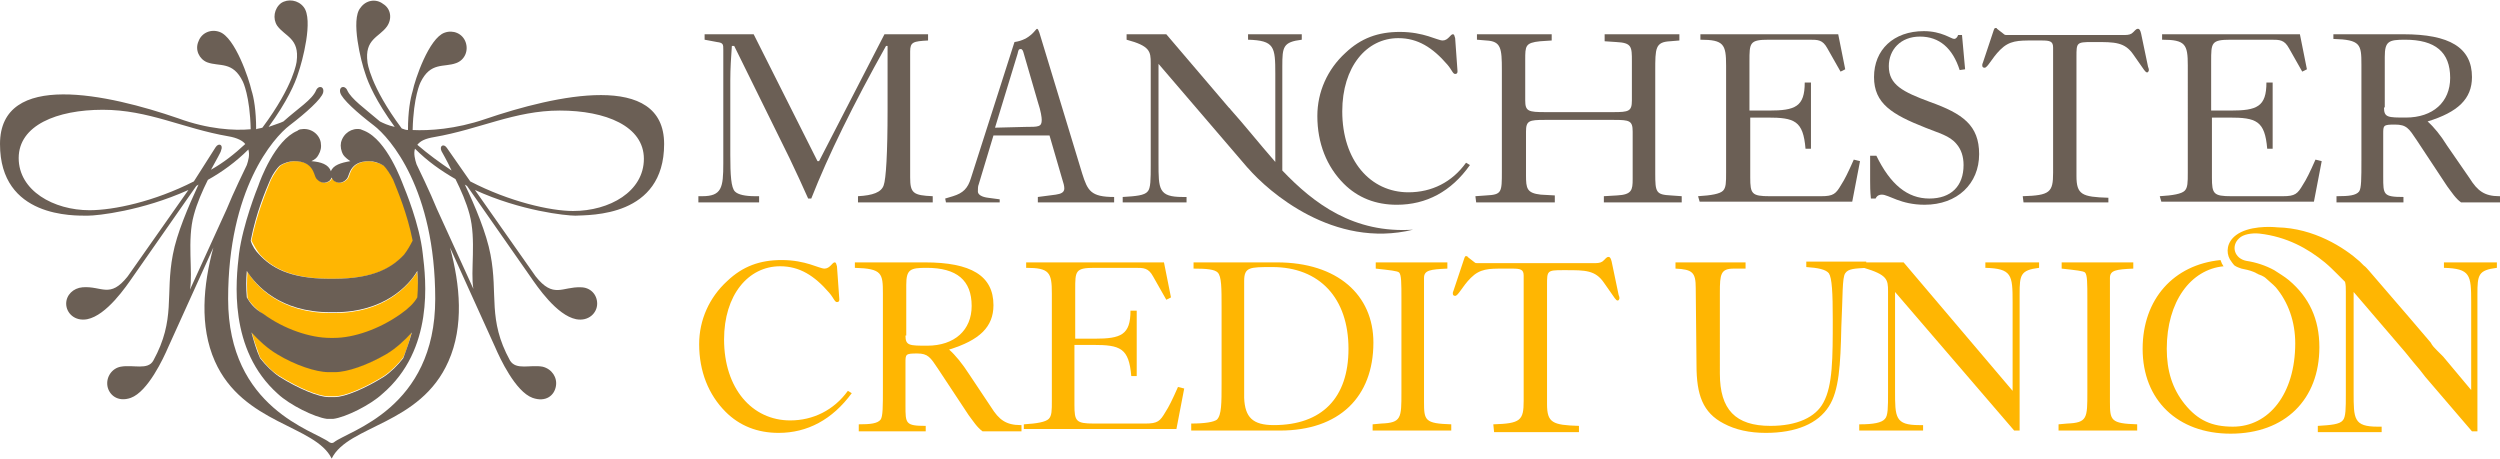<svg xmlns="http://www.w3.org/2000/svg" xmlns:xlink="http://www.w3.org/1999/xlink" id="Layer_1" x="0px" y="0px" width="321.1px" height="58.9px" viewBox="0 0 321.1 58.9" style="enable-background:new 0 0 321.1 58.9;" xml:space="preserve"><style type="text/css">	.st0{clip-path:url(#SVGID_2_);fill:#6B5F55;}	.st1{clip-path:url(#SVGID_4_);fill:#6B5F55;}	.st2{clip-path:url(#SVGID_6_);fill:#6B5F55;}	.st3{clip-path:url(#SVGID_8_);fill:#6B5F55;}	.st4{clip-path:url(#SVGID_10_);fill:#6B5F55;}	.st5{clip-path:url(#SVGID_12_);fill:#6B5F55;}	.st6{clip-path:url(#SVGID_14_);fill:#6B5F55;}	.st7{clip-path:url(#SVGID_16_);fill:#6B5F55;}	.st8{clip-path:url(#SVGID_18_);fill:#6B5F55;}	.st9{clip-path:url(#SVGID_20_);fill:#FFB602;}	.st10{clip-path:url(#SVGID_22_);fill:#FFB602;}	.st11{clip-path:url(#SVGID_24_);fill:#FFB602;}	.st12{clip-path:url(#SVGID_26_);fill:#FFB602;}	.st13{clip-path:url(#SVGID_28_);fill:#FFB602;}	.st14{clip-path:url(#SVGID_30_);fill:#FFB602;}	.st15{clip-path:url(#SVGID_32_);fill:#FFB602;}	.st16{clip-path:url(#SVGID_34_);fill:#FFB602;}	.st17{clip-path:url(#SVGID_36_);fill:#FFB602;}	.st18{clip-path:url(#SVGID_38_);fill:#6B5F55;}	.st19{clip-path:url(#SVGID_40_);fill:#FFB602;}	.st20{clip-path:url(#SVGID_42_);fill:#6B5F55;}	.st21{clip-path:url(#SVGID_44_);fill:#FFB602;}	.st22{clip-path:url(#SVGID_46_);fill:#FFB602;}	.st23{clip-path:url(#SVGID_48_);fill:#FFB602;}	.st24{clip-path:url(#SVGID_50_);fill:#6B5F55;}</style><g>	<g>		<defs>			<rect id="SVGID_1_" width="321.1" height="58.9"></rect>		</defs>		<clipPath id="SVGID_2_">			<use xlink:href="#SVGID_1_" style="overflow:visible;"></use>		</clipPath>		<path class="st0" d="M89.7,25.2h0.5c2.5,0,2.7-1.1,2.7-4.2V6.4c0-0.7,0-0.9-0.8-1l-1.6-0.3V4.4h6.3l8.2,16.3h0.2l8.4-16.3h5.6v0.8   c-1.9,0.1-2.3,0.2-2.3,1.4v16.2c0,2,0.4,2.3,2.9,2.4V26h-9.6v-0.8c1.9-0.1,3-0.5,3.3-1.4c0.3-0.8,0.5-4.1,0.5-9.7V5.9h-0.2   c-4.2,7.5-7.4,14-9.6,19.6h-0.4c-0.7-1.6-1.5-3.3-2.4-5.2L94.3,5.9H94c-0.1,1.4-0.2,2.9-0.2,4.4v9.6c0,2.6,0.1,4.2,0.6,4.7   c0.4,0.4,1.3,0.6,2.6,0.6h0.5V26h-7.8L89.7,25.2L89.7,25.2z"></path>	</g>	<g>		<defs>			<rect id="SVGID_3_" width="321.1" height="58.9"></rect>		</defs>		<clipPath id="SVGID_4_">			<use xlink:href="#SVGID_3_" style="overflow:visible;"></use>		</clipPath>		<path class="st1" d="M121.4,25.5l1-0.3c1.3-0.4,1.9-1,2.3-2.3l5.6-17.5c2.1-0.3,2.7-1.7,2.9-1.7c0.1,0,0.2,0.2,0.3,0.5l5.5,18.1   c0.7,2.2,1.1,3,4.1,3V26h-9.8v-0.7l2.3-0.3c0.7-0.1,1.1-0.3,1.1-0.8c0-0.3-0.1-0.7-0.3-1.3l-1.6-5.5h-7.2l-1.9,6.3   c-0.1,0.2-0.1,0.6-0.1,0.9c0,0.4,0.5,0.7,1.3,0.8l1.5,0.2V26h-6.9L121.4,25.5L121.4,25.5z M131.7,16.3c1.7,0,2.1,0,2.1-0.9   c0-0.3-0.1-1.1-0.5-2.3l-1.8-6.2c-0.1-0.4-0.2-0.6-0.4-0.6c-0.3,0-0.3,0.2-0.4,0.6l-2.9,9.5L131.7,16.3L131.7,16.3z"></path>	</g>	<g>		<defs>			<rect id="SVGID_5_" width="321.1" height="58.9"></rect>		</defs>		<clipPath id="SVGID_6_">			<use xlink:href="#SVGID_5_" style="overflow:visible;"></use>		</clipPath>		<path class="st2" d="M179.4,26.3c-2.7,0-5-0.9-6.8-2.7c-2.2-2.2-3.4-5.2-3.4-8.7c0-3.1,1.3-6,3.6-8.1c2-1.9,4.2-2.7,7-2.7   c3.1,0,4.8,1.1,5.5,1.1c0.7,0,1-0.8,1.3-0.8c0.2,0,0.2,0.2,0.3,0.5l0.3,4.2v0.1c0,0.2-0.1,0.3-0.3,0.3c-0.3,0-0.4-0.5-1-1.2   c-1.9-2.2-3.8-3.4-6.3-3.4c-4.1,0-7.2,3.7-7.2,9.4c0,6.3,3.6,10.4,8.5,10.4c3,0,5.6-1.3,7.4-3.8l0.5,0.3   C186.4,24.6,183.2,26.3,179.4,26.3"></path>	</g>	<g>		<defs>			<rect id="SVGID_7_" width="321.1" height="58.9"></rect>		</defs>		<clipPath id="SVGID_8_">			<use xlink:href="#SVGID_7_" style="overflow:visible;"></use>		</clipPath>		<path class="st3" d="M189.5,25.2l1.4-0.1c2-0.1,2-0.4,2-3.1v-0.3V9c0-2.8-0.1-3.7-2-3.8l-1.2-0.1V4.4h9.6v0.8l-1.5,0.1   c-1.9,0.2-1.9,0.6-1.9,2.4v0.4v4.8c0,1.4,0.4,1.5,2.6,1.5h0.9h6.4h1.4c2,0,2.4-0.1,2.4-1.5V8.1V7.9c0-1.9,0-2.4-2-2.5l-1.5-0.1   V4.4h9.6v0.8l-1.2,0.1c-1.9,0.1-1.9,0.9-1.9,3.8v12.7v0.5c0,2.4,0.1,2.7,2,2.8l1.4,0.1V26H206v-0.8l1.7-0.1c1.9-0.1,2-0.7,2-2.1   v-0.6v-5.5c0-1.4-0.4-1.5-2.4-1.5h-1.4h-6.1h-1.4c-2,0-2.4,0.1-2.4,1.5V22v0.5c0,1.7,0.1,2.3,1.9,2.5l1.8,0.1V26h-10.1L189.5,25.2   L189.5,25.2z"></path>	</g>	<g>		<defs>			<rect id="SVGID_9_" width="321.1" height="58.9"></rect>		</defs>		<clipPath id="SVGID_10_">			<use xlink:href="#SVGID_9_" style="overflow:visible;"></use>		</clipPath>		<path class="st4" d="M218.1,25.2c1.7-0.1,2.8-0.3,3.2-0.7c0.4-0.4,0.4-1.1,0.4-2.3V8.4c0-2.7-0.3-3.3-3.3-3.3V4.4h17.7l0.9,4.5   l-0.6,0.3l-1.7-3c-0.6-1.1-1.2-1.1-2.3-1.1h-0.2h-5c-2.5,0-2.5,0.4-2.5,2.8v6.3h2.5c3.4,0,4.6-0.5,4.6-3.6h0.8v8.5h-0.7   c-0.3-3.6-1.4-4-4.9-4h-2.2v7.7c0,2.1,0.2,2.4,2.5,2.4h6.6c1.6,0,1.9-0.3,2.6-1.5c0.4-0.6,0.9-1.6,1.6-3.2l0.8,0.2l-1,5.2h-19.6   L218.1,25.2L218.1,25.2z"></path>	</g>	<g>		<defs>			<rect id="SVGID_11_" width="321.1" height="58.9"></rect>		</defs>		<clipPath id="SVGID_12_">			<use xlink:href="#SVGID_11_" style="overflow:visible;"></use>		</clipPath>		<path class="st5" d="M241,20c1.8,3.7,4,5.5,6.8,5.5c2.8,0,4.4-1.6,4.4-4.3c0-1.1-0.3-2-0.9-2.7c-0.9-1.1-2.3-1.4-4-2.1   c-4.3-1.7-6.6-3.1-6.6-6.5c0-3.5,2.5-5.9,6.4-5.9c2.3,0,3.5,1,3.9,1c0.2,0,0.4-0.2,0.5-0.5h0.5l0.4,4.4l-0.7,0.1   c-0.9-2.8-2.6-4.3-5.1-4.3c-2.5,0-4,1.7-4,3.8c0,2.4,1.8,3.3,5.3,4.6c4.2,1.5,6.3,3,6.3,6.7c0,3.8-2.8,6.5-7,6.5   c-3.1,0-4.6-1.3-5.5-1.3c-0.3,0-0.6,0.1-0.8,0.5h-0.6c-0.1-0.9-0.1-1.7-0.1-2.3V20C240.3,20,241,20,241,20z"></path>	</g>	<g>		<defs>			<rect id="SVGID_13_" width="321.1" height="58.9"></rect>		</defs>		<clipPath id="SVGID_14_">			<use xlink:href="#SVGID_13_" style="overflow:visible;"></use>		</clipPath>		<path class="st6" d="M259.8,25.2c3.5-0.1,3.9-0.5,3.9-3V6.1c0-0.8-0.4-0.9-1.5-0.9h-1.1c-1.9,0-3,0-4.2,1.2   c-1.1,1.1-1.6,2.3-2,2.3c-0.2,0-0.3-0.1-0.3-0.3c0-0.1,0-0.2,0.1-0.4l1.4-4.2c0.1-0.2,0.1-0.2,0.2-0.2c0.1,0,0.2,0,0.2,0.1   l0.9,0.7c0.1,0.1,0.2,0.1,0.4,0.1c0.2,0,0.4,0,0.7,0h0.5h12.7h0.9c0.5,0,0.9,0,1.2-0.2c0.4-0.3,0.5-0.6,0.8-0.6   c0.2,0,0.3,0.2,0.4,0.6l0.9,4.3c0.1,0.2,0.1,0.4,0.1,0.4c0,0.1-0.1,0.3-0.2,0.3c-0.2,0-0.2-0.1-0.4-0.3l-1.4-2   c-1.1-1.6-2.4-1.6-4.9-1.6h-0.4c-2,0-2,0.1-2,1.9v15.3c0,2.4,0.7,2.7,4.1,2.8V26h-10.9L259.8,25.2L259.8,25.2z"></path>	</g>	<g>		<defs>			<rect id="SVGID_15_" width="321.1" height="58.9"></rect>		</defs>		<clipPath id="SVGID_16_">			<use xlink:href="#SVGID_15_" style="overflow:visible;"></use>		</clipPath>		<path class="st7" d="M277.4,25.2c1.7-0.1,2.8-0.3,3.2-0.7c0.4-0.4,0.4-1.1,0.4-2.3V8.4c0-2.7-0.3-3.3-3.3-3.3V4.4h17.7l0.9,4.5   l-0.6,0.3l-1.7-3c-0.6-1.1-1.2-1.1-2.3-1.1h-0.2h-5c-2.5,0-2.5,0.4-2.5,2.8v6.3h2.5c3.4,0,4.6-0.5,4.6-3.6h0.8v8.5h-0.7   c-0.3-3.6-1.4-4-4.9-4h-2.2v7.7c0,2.1,0.2,2.4,2.5,2.4h6.6c1.6,0,1.9-0.3,2.6-1.5c0.4-0.6,0.9-1.6,1.6-3.2l0.8,0.2l-1,5.2h-19.6   L277.4,25.2L277.4,25.2z"></path>	</g>	<g>		<defs>			<rect id="SVGID_17_" width="321.1" height="58.9"></rect>		</defs>		<clipPath id="SVGID_18_">			<use xlink:href="#SVGID_17_" style="overflow:visible;"></use>		</clipPath>		<path class="st8" d="M300.2,25.2c1.5,0,2.4-0.1,2.8-0.6c0.3-0.4,0.3-1.7,0.3-4V8.8V8.3c0-2.6-0.1-3.2-3.6-3.3V4.4h9   c5.9,0,8.8,1.7,8.8,5.5c0,2.8-1.8,4.5-5.7,5.7c0.8,0.7,1.7,1.8,2.5,3.1l2.9,4.2c1,1.6,1.9,2.3,3.8,2.3h0.1V26h-5   c-0.7-0.5-1.2-1.3-1.8-2.1l-3.9-5.9c-1-1.5-1.3-2-2.8-2c-1.5,0-1.5,0.1-1.5,1.2v5.5c0,2.3,0,2.6,2.6,2.6V26h-8.6V25.2z    M306.2,13.8c0,1.3,0.5,1.3,2.8,1.3c3.5,0,5.7-2,5.7-5.1c0-3.3-1.9-4.9-5.8-4.9c-2.1,0-2.6,0.2-2.6,2.2V13.8z"></path>	</g>	<g>		<defs>			<rect id="SVGID_19_" width="321.1" height="58.9"></rect>		</defs>		<clipPath id="SVGID_20_">			<use xlink:href="#SVGID_19_" style="overflow:visible;"></use>		</clipPath>		<path class="st9" d="M100,55.6c-2.7,0-5-0.9-6.8-2.7c-2.2-2.2-3.4-5.2-3.4-8.7c0-3.1,1.3-6,3.6-8.1c2-1.9,4.2-2.7,7-2.7   c3.1,0,4.8,1.1,5.5,1.1c0.7,0,1-0.8,1.3-0.8c0.2,0,0.2,0.2,0.3,0.5l0.3,4.2v0.1c0,0.2-0.1,0.3-0.3,0.3c-0.3,0-0.4-0.5-1-1.2   c-1.9-2.2-3.8-3.4-6.3-3.4c-4.1,0-7.2,3.7-7.2,9.4c0,6.3,3.6,10.4,8.5,10.4c2.9,0,5.6-1.3,7.4-3.8l0.5,0.3   C106.9,53.9,103.7,55.6,100,55.6"></path>	</g>	<g>		<defs>			<rect id="SVGID_21_" width="321.1" height="58.9"></rect>		</defs>		<clipPath id="SVGID_22_">			<use xlink:href="#SVGID_21_" style="overflow:visible;"></use>		</clipPath>		<path class="st10" d="M110.3,54.5c1.5,0,2.4-0.1,2.8-0.6c0.3-0.4,0.3-1.7,0.3-4V38.1v-0.4c0-2.6-0.1-3.2-3.6-3.3v-0.7h9   c5.9,0,8.8,1.7,8.8,5.5c0,2.8-1.8,4.5-5.7,5.7c0.8,0.7,1.7,1.8,2.6,3.2l2.8,4.2c1,1.6,1.9,2.3,3.8,2.3h0.1v0.8h-5   c-0.7-0.5-1.2-1.3-1.8-2.1l-3.9-5.9c-1-1.5-1.3-2-2.7-2c-1.5,0-1.5,0.1-1.5,1.2v5.5c0,2.3,0,2.6,2.6,2.6v0.7h-8.6L110.3,54.5   L110.3,54.5z M116.3,43.1c0,1.3,0.5,1.3,2.8,1.3c3.5,0,5.7-2,5.7-5.1c0-3.3-1.9-4.9-5.8-4.9c-2.1,0-2.6,0.2-2.6,2.2V43.1z"></path>	</g>	<g>		<defs>			<rect id="SVGID_23_" width="321.1" height="58.9"></rect>		</defs>		<clipPath id="SVGID_24_">			<use xlink:href="#SVGID_23_" style="overflow:visible;"></use>		</clipPath>		<path class="st11" d="M131.5,54.5c1.7-0.1,2.8-0.3,3.2-0.7c0.4-0.4,0.4-1.1,0.4-2.3V37.7c0-2.7-0.3-3.3-3.3-3.3v-0.7h17.7l0.9,4.5   l-0.6,0.3l-1.7-3c-0.6-1.1-1.2-1.1-2.3-1.1h-0.2h-5c-2.5,0-2.5,0.4-2.5,2.8v6.3h2.5c3.4,0,4.6-0.5,4.6-3.6h0.8v8.4h-0.7   c-0.3-3.6-1.4-4-4.9-4H138V52c0,2.1,0.2,2.4,2.5,2.4h6.6c1.6,0,1.9-0.3,2.6-1.5c0.4-0.6,0.9-1.6,1.6-3.2l0.8,0.2l-1,5.2h-19.6   L131.5,54.5L131.5,54.5z"></path>	</g>	<g>		<defs>			<rect id="SVGID_25_" width="321.1" height="58.9"></rect>		</defs>		<clipPath id="SVGID_26_">			<use xlink:href="#SVGID_25_" style="overflow:visible;"></use>		</clipPath>		<path class="st12" d="M153,54.4c1.8,0,2.9-0.2,3.3-0.5c0.6-0.6,0.6-2.1,0.6-4.7v-8.8v-0.9c0-2.5,0-4-0.5-4.5   c-0.4-0.4-1.4-0.5-3.1-0.5v-0.8H164c7.8,0,12.4,4.2,12.4,10.3c0,7-4.4,11.3-12,11.3H153V54.4z M163.6,54.6c6.2,0,9.6-3.5,9.6-9.8   c0-6.5-3.7-10.5-9.8-10.5c-2.9,0-3.6,0-3.6,1.8v15C159.9,53.6,160.9,54.6,163.6,54.6"></path>	</g>	<g>		<defs>			<rect id="SVGID_27_" width="321.1" height="58.9"></rect>		</defs>		<clipPath id="SVGID_28_">			<use xlink:href="#SVGID_27_" style="overflow:visible;"></use>		</clipPath>		<path class="st13" d="M176.3,54.5l1.1-0.1c2.6-0.1,2.6-0.7,2.6-4v-12c0-2,0-3.1-0.3-3.4c-0.2-0.2-1.2-0.3-3-0.5v-0.8h9.2v0.8   c-2.2,0.1-3,0.2-3,1.2v15.9c0,2.4,0.1,2.8,3.5,2.9v0.8h-10.1L176.3,54.5L176.3,54.5z"></path>	</g>	<g>		<defs>			<rect id="SVGID_29_" width="321.1" height="58.9"></rect>		</defs>		<clipPath id="SVGID_30_">			<use xlink:href="#SVGID_29_" style="overflow:visible;"></use>		</clipPath>		<path class="st14" d="M191.8,54.5c3.5-0.1,3.9-0.5,3.9-3V35.4c0-0.8-0.4-0.9-1.5-0.9h-1.1c-1.9,0-3,0-4.2,1.2   c-1.1,1.1-1.6,2.3-2,2.3c-0.2,0-0.3-0.1-0.3-0.3c0-0.1,0-0.2,0.1-0.4l1.4-4.2c0.1-0.2,0.1-0.2,0.2-0.2c0.1,0,0.2,0,0.2,0.1   l0.9,0.7c0.1,0.1,0.2,0.1,0.4,0.1c0.2,0,0.4,0,0.7,0h0.5h12.7h0.9c0.5,0,0.9,0,1.2-0.2c0.4-0.3,0.5-0.6,0.8-0.6   c0.2,0,0.3,0.2,0.4,0.6l0.9,4.3c0.1,0.2,0.1,0.4,0.1,0.4c0,0.1-0.1,0.3-0.2,0.3c-0.2,0-0.2-0.1-0.4-0.3l-1.4-2   c-1.1-1.6-2.4-1.6-4.9-1.6h-0.4c-2,0-2,0.1-2,1.9v15.3c0,2.4,0.7,2.7,4.1,2.8v0.8h-10.9L191.8,54.5L191.8,54.5z"></path>	</g>	<g>		<defs>			<rect id="SVGID_31_" width="321.1" height="58.9"></rect>		</defs>		<clipPath id="SVGID_32_">			<use xlink:href="#SVGID_31_" style="overflow:visible;"></use>		</clipPath>		<path class="st15" d="M217.8,37c0-2-0.4-2.4-2.6-2.5v-0.8h9v0.8h-1.5c-1.7,0-1.8,0.7-1.8,3.1V48c0,4.6,2,6.7,6.5,6.7   c3.4,0,5.8-1.1,6.8-3c1.2-2.2,1.2-5.7,1.2-10.7c0-3.4-0.1-5.3-0.5-5.9c-0.4-0.5-1.4-0.7-2.9-0.8v-0.7h7.7v0.8   c-1.5,0.1-2.3,0.1-2.7,0.7c-0.4,0.6-0.3,2.8-0.5,6.9c-0.1,4.9-0.3,8.2-1.6,10.2c-1.4,2.2-4.2,3.4-8.1,3.4c-2.1,0-3.9-0.4-5.4-1.2   c-2.7-1.4-3.5-3.7-3.5-7.5L217.8,37L217.8,37z"></path>	</g>	<g>		<defs>			<rect id="SVGID_33_" width="321.1" height="58.9"></rect>		</defs>		<clipPath id="SVGID_34_">			<use xlink:href="#SVGID_33_" style="overflow:visible;"></use>		</clipPath>		<path class="st16" d="M238.9,54.5c1.7,0,2.8-0.2,3.2-0.7c0.4-0.4,0.4-1.5,0.4-3.4V37.4c0-1.5-0.1-2.1-3.1-3v-0.7h5.1l14,16.5V39.2   v-0.4c0-3.5-0.1-4.3-3.5-4.4v-0.7h6.9v0.7c-2.4,0.3-2.5,0.9-2.5,3.4v17.5h-0.7l-15.3-17.8v12.5v0.2c0,3.4,0,4.4,3.1,4.4h0.5v0.7   h-8.2V54.5z"></path>	</g>	<g>		<defs>			<rect id="SVGID_35_" width="321.1" height="58.9"></rect>		</defs>		<clipPath id="SVGID_36_">			<use xlink:href="#SVGID_35_" style="overflow:visible;"></use>		</clipPath>		<path class="st17" d="M264.4,54.5l1.1-0.1c2.6-0.1,2.6-0.7,2.6-4v-12c0-2,0-3.1-0.3-3.4c-0.2-0.2-1.2-0.3-3-0.5v-0.8h9.2v0.8   c-2.2,0.1-3,0.2-3,1.2v15.9c0,2.4,0.1,2.8,3.5,2.9v0.8h-10.1V54.5z"></path>	</g>	<g>		<defs>			<rect id="SVGID_37_" width="321.1" height="58.9"></rect>		</defs>		<clipPath id="SVGID_38_">			<use xlink:href="#SVGID_37_" style="overflow:visible;"></use>		</clipPath>		<path class="st18" d="M164.7,21.9V8.5c0-2.5,0.1-3.1,2.5-3.4V4.4h-6.9v0.7c3.4,0.1,3.5,0.9,3.5,4.4v11.3c-2.1-2.4-4-4.8-5.8-6.8   c0-0.1-0.1-0.1-0.1-0.1l-8.1-9.5h-5.1v0.7c3,0.8,3.1,1.5,3.1,3v13.1c0,1.8,0,3-0.4,3.4c-0.4,0.5-1.5,0.6-3.2,0.7V26h8.2v-0.7h-0.5   c-3.1,0-3.1-1-3.1-4.4V8.2l11.4,13.3l0.1,0.1c2.6,3,11,10.4,21.2,7.9C173.9,30,168.8,26.2,164.7,21.9"></path>	</g>	<g>		<defs>			<rect id="SVGID_39_" width="321.1" height="58.9"></rect>		</defs>		<clipPath id="SVGID_40_">			<use xlink:href="#SVGID_39_" style="overflow:visible;"></use>		</clipPath>		<path class="st19" d="M313.9,33.7v0.7c3.4,0.1,3.5,0.9,3.5,4.4v11.3l-3.6-4.3L313,45l0,0c-0.3-0.3-0.6-0.6-0.8-1   c-3.9-4.6-7.5-8.7-7.9-9.2c-0.2-0.2-0.4-0.5-0.7-0.7c-0.1-0.1-0.3-0.3-0.5-0.5c-2-1.8-5.9-4.3-10.6-4.4c-0.9-0.1-3.7-0.2-5.3,1   c-1.2,0.9-1.3,2.2-0.8,3.1c0,0,0,0,0,0c0.2,0.3,0.4,0.6,0.6,0.8c0.3,0.2,0.6,0.3,0.9,0.4c0.5,0.1,1,0.2,1.5,0.4   c0.2,0.1,0.3,0.1,0.4,0.2c0.1,0,0.2,0.1,0.2,0.1c0.2,0.1,0.3,0.1,0.5,0.2c0.2,0.1,0.4,0.2,0.6,0.4c0.3,0.3,0.6,0.5,0.9,0.8   c0,0,0.1,0.1,0.1,0.1c0.1,0.1,0.1,0.1,0.2,0.2c1.6,1.9,2.5,4.4,2.5,7.2c0,6.5-3.4,10.7-8,10.7c-2.7,0-4.5-0.8-6.2-2.9   c-1.6-2-2.3-4.3-2.3-7.1c0-6.1,3.1-10.2,7.3-10.6c-0.1-0.1-0.1-0.2-0.2-0.3c-0.1-0.2-0.1-0.3-0.2-0.5c-6,0.6-10,5-10,11.4   c0,6.6,4.5,10.9,11.3,10.9c7,0,11.4-4.4,11.4-11.1c0-3.6-1.3-6.4-3.9-8.6c-0.6-0.5-1.3-0.9-1.9-1.3c-1.1-0.6-2.3-1-3.6-1.2   c-1.5-0.3-2-1.9-0.9-2.9c0.5-0.5,1.6-0.7,2.6-0.6c3.5,0.4,6.2,1.9,8.4,3.7c0.6,0.5,1.1,1,1.6,1.5c0.3,0.3,0.7,0.7,1,1   c0.1,0.4,0.1,0.8,0.1,1.3v13.1c0,1.8,0,3-0.4,3.4c-0.4,0.5-1.5,0.6-3.2,0.7v0.8h8.2v-0.7h-0.5c-3.1,0-3.1-1-3.1-4.4V37.5l6.6,7.7   c0.7,0.9,1.4,1.7,1.9,2.3l0,0l0.7,0.9l6,7h0.7V37.8c0-2.5,0.1-3.1,2.5-3.4v-0.7L313.9,33.7L313.9,33.7z"></path>	</g>	<g>		<defs>			<rect id="SVGID_41_" width="321.1" height="58.9"></rect>		</defs>		<clipPath id="SVGID_42_">			<use xlink:href="#SVGID_41_" style="overflow:visible;"></use>		</clipPath>		<path class="st20" d="M85.3,18.5c0-9.4-13.9-6.3-23-3.2c-3.8,1.3-7.2,1.5-9.3,1.4c0.1-4.3,1-6.1,1-6.1c1.3-2.7,3-1.9,4.6-2.5   c1.1-0.4,1.6-1.6,1.2-2.7c-0.4-1.1-1.6-1.6-2.7-1.2c-2,0.7-3.8,6-4.1,7.5c-0.3,1-0.6,2.6-0.6,5c-0.3,0-0.5-0.1-0.8-0.2   C47.5,11,47.2,8,47.2,8c-0.4-3,1.5-3.2,2.5-4.6c0.7-1,0.5-2.3-0.5-2.9c-0.9-0.7-2.2-0.5-2.9,0.5C45,2.5,46.4,8,46.9,9.4   c0.4,1.3,1.4,3.6,3.8,6.9c-0.9-0.2-1.5-0.5-1.9-0.7c-2-1.7-3.7-2.9-4.2-4c-0.3-0.7-1.1-0.5-0.9,0.3c0.2,0.8,2.2,2.6,4.3,4.2   s7.9,8.2,7.9,22.3c0,14.1-11.1,16.9-13,18.4c0,0-0.1,0.1-0.3,0.1c-0.1,0-0.3-0.1-0.3-0.1c-1.9-1.5-13-4.3-13-18.4   c0-14.1,5.8-20.7,7.9-22.3c2.1-1.6,4.1-3.4,4.3-4.2c0.2-0.8-0.6-1-0.9-0.3c-0.5,1.2-2.3,2.3-4.2,4c-0.4,0.2-1.1,0.4-1.9,0.7   c2.4-3.3,3.4-5.6,3.8-6.9C38.8,8,40.3,2.5,39,0.9c-0.7-0.9-2-1.1-2.9-0.5c-0.9,0.7-1.1,2-0.5,2.9c1,1.4,2.9,1.6,2.5,4.6   c0,0-0.3,3-4.4,8.5c-0.3,0.1-0.6,0.1-0.8,0.2c0-2.4-0.3-4.1-0.6-5c-0.3-1.4-2.1-6.8-4.1-7.5c-1.1-0.4-2.3,0.1-2.7,1.2   C25,6.4,25.6,7.6,26.6,8c1.6,0.6,3.3-0.2,4.6,2.5c0,0,0.9,1.8,1,6.1c-2.1,0.2-5.5,0-9.3-1.4C13.9,12.1,0,9,0,18.5   s9.5,9.2,11.3,9.2c1.2,0,6.9-0.6,12.9-3.3l-7.8,11.1c-2.3,2.9-3.3,1.2-5.8,1.4c-1.2,0.1-2.1,1-2.1,2.1c0,1.2,1.1,2.3,2.7,2   c2.5-0.5,5-4.2,5.9-5.5l8.1-11.6c0.1-0.1,0.2-0.1,0.3-0.2c-1.3,2.8-2.8,6.3-3.3,9c-1,5.2,0.4,8.3-2.5,13.6   c-0.7,1.3-2.6,0.5-4.2,0.8c-1.1,0.2-1.9,1.3-1.7,2.5c0.2,1.1,1.3,2.1,3,1.5c2.2-0.8,4.2-5.1,4.8-6.5l5.8-12.8   c-1.3,4.8-1.8,10.1,0.2,14.6c3.6,8.1,12.9,8.2,15,12.5c2.1-4.3,11.4-4.3,15-12.5c2-4.5,1.5-9.8,0.2-14.6l5.8,12.8   c0.6,1.4,2.6,5.7,4.8,6.5c1.7,0.6,2.8-0.3,3-1.5c0.2-1.1-0.5-2.2-1.7-2.5c-1.6-0.3-3.4,0.5-4.2-0.8C62.6,41,64,37.9,63,32.7   c-0.5-2.7-2-6.3-3.3-9c0.1,0.1,0.2,0.1,0.3,0.2l8.1,11.6c0.9,1.3,3.4,5,5.9,5.5c1.6,0.3,2.7-0.8,2.7-2c0-1.2-0.9-2.1-2.1-2.1   c-2.4-0.1-3.5,1.5-5.8-1.4l-7.8-11.1c5.9,2.7,11.7,3.3,12.9,3.3C75.8,27.6,85.3,27.9,85.3,18.5 M24.9,23.3   c-5.1,2.6-10.3,3.7-13.4,3.7c-4.6,0-9.1-2.5-9.1-6.7c0-4.2,4.9-6.2,10.8-6.2c5.9,0,10.3,2.4,16.1,3.4c1.2,0.2,1.9,0.6,2.2,1   c-1.4,1.3-2.8,2.4-4.4,3.3c0.7-1.3,1.3-2.3,1.3-2.5c0.3-0.7-0.3-1-0.7-0.4L24.9,23.3z M24.4,37.2c0.4-2.2-0.4-6.4,0.5-9.6   c0.4-1.5,1.1-3.1,1.8-4.5c1.8-1,3.6-2.3,5.2-3.9c0.2,0.7,0,1.4-0.2,2c-0.1,0.2-1.8,3.7-2.6,5.7L24.4,37.2z M60.3,27.5   c0.9,3.3,0.1,7.4,0.5,9.6l-4.7-10.3c-0.8-2-2.5-5.5-2.6-5.7c-0.2-0.6-0.4-1.4-0.2-2c1.6,1.6,3.3,2.8,5.2,3.9   C59.2,24.4,59.9,26,60.3,27.5 M60.4,23.3l-3-4.3c-0.4-0.6-1-0.3-0.7,0.4c0.1,0.2,0.7,1.2,1.3,2.5c-1.5-1-3-2.1-4.4-3.3   c0.4-0.5,1-0.8,2.2-1c5.8-1,10.3-3.4,16.1-3.4c5.9,0,10.8,2,10.8,6.2c0,4.2-4.4,6.7-9.1,6.7C70.7,27.1,65.4,25.9,60.4,23.3"></path>	</g>	<g>		<defs>			<rect id="SVGID_43_" width="321.1" height="58.9"></rect>		</defs>		<clipPath id="SVGID_44_">			<use xlink:href="#SVGID_43_" style="overflow:visible;"></use>		</clipPath>		<path class="st21" d="M49.4,21.3c-0.7-0.4-1.3-0.5-1.9-0.6l0,0h0l0,0c-2.5,0-2.5,1.8-2.8,2.2c-0.3,0.4-0.9,0.8-1.6,0.4   c-0.2-0.1-0.3-0.3-0.4-0.5c-0.1,0.2-0.2,0.4-0.4,0.5c-0.7,0.4-1.3,0-1.6-0.4c-0.3-0.4-0.3-2.2-2.8-2.2l0,0h0l0,0   c-0.6,0-1.3,0.2-1.9,0.6c-0.3,0.3-0.8,1-1.2,1.8c-0.6,1.5-1.8,4.3-2.5,7.8c0.3,0.6,0.7,1.3,1.1,1.8c1.5,1.6,3.8,3.1,9,3.1H43   c5.2,0,7.5-1.5,9-3.1c0.5-0.5,0.9-1.2,1.1-1.8c-0.7-3.6-1.9-6.4-2.5-7.8C50.2,22.3,49.7,21.6,49.4,21.3"></path>	</g>	<g>		<defs>			<rect id="SVGID_45_" width="321.1" height="58.9"></rect>		</defs>		<clipPath id="SVGID_46_">			<use xlink:href="#SVGID_45_" style="overflow:visible;"></use>		</clipPath>		<path class="st22" d="M53.6,34.9c-1.2,1.9-4.3,5.3-10.6,5.3h-0.6c-6.3,0-9.5-3.4-10.6-5.3c-0.1,1.1-0.1,2.2,0,3.4   c0.4,0.7,1.1,1.4,2.1,2.2c2.8,2,6.1,3.1,8.6,3.1h0.5c2.5,0,5.9-1.1,8.6-3.1c1-0.7,1.6-1.5,2.1-2.2C53.7,37.1,53.7,36,53.6,34.9"></path>	</g>	<g>		<defs>			<rect id="SVGID_47_" width="321.1" height="58.9"></rect>		</defs>		<clipPath id="SVGID_48_">			<use xlink:href="#SVGID_47_" style="overflow:visible;"></use>		</clipPath>		<path class="st23" d="M49.6,45.4c-2.3,1.4-5,2.3-6.6,2.3h-0.8c-1.6,0-4.2-0.9-6.6-2.3c-1.2-0.7-2.4-1.8-3.3-2.8   c0.3,1.1,0.7,2.2,1.1,3.3c0.7,0.9,1.5,1.8,2.5,2.4c2.4,1.5,5,2.6,6.3,2.6c0,0,0.3,0,0.4,0c0.1,0,0.4,0,0.4,0   c1.3,0,3.9-1.1,6.3-2.6c0.9-0.6,1.8-1.5,2.5-2.4c0.5-1.1,0.8-2.2,1.1-3.3C52,43.6,50.8,44.7,49.6,45.4"></path>	</g>	<g>		<defs>			<rect id="SVGID_49_" width="321.1" height="58.9"></rect>		</defs>		<clipPath id="SVGID_50_">			<use xlink:href="#SVGID_49_" style="overflow:visible;"></use>		</clipPath>		<path class="st24" d="M54.3,32.6c-0.4-3.8-2.3-8.3-2.5-8.8c-0.2-0.5-2.1-5.8-5-7c-0.2-0.1-0.3-0.1-0.5-0.2   c-1.1-0.2-2.2,0.5-2.5,1.7c-0.1,0.5,0,1.1,0.3,1.6c0.2,0.3,0.6,0.6,0.9,0.8c-1.2,0.2-2.2,0.5-2.5,1.3c-0.3-0.9-1.3-1.2-2.5-1.3   c0.4-0.2,0.7-0.4,0.9-0.8c0.3-0.5,0.4-1,0.3-1.6c-0.2-1.1-1.3-1.9-2.5-1.7c-0.2,0-0.4,0.1-0.5,0.2c-2.9,1.2-4.8,6.4-5,7   c-0.2,0.5-2,5-2.5,8.8c-0.4,3.4-1.4,12.3,5,18c1.5,1.4,4.7,3,6.3,3.2c0,0,0.2,0,0.4,0s0.4,0,0.4,0c1.6-0.2,4.8-1.8,6.3-3.2   C55.8,44.9,54.7,35.9,54.3,32.6 M31.7,38.2c-0.1-1.2-0.1-2.3,0-3.4v0c1.2,1.9,4.3,5.3,10.7,5.3H43c6.3,0,9.5-3.4,10.6-5.3v0   c0.1,1.1,0.1,2.2,0,3.4c-0.4,0.7-1.1,1.4-2.1,2.1c-2.8,2-6.1,3.1-8.6,3.1h-0.5c-2.5,0-5.9-1.1-8.6-3.1   C32.7,39.7,32.1,38.9,31.7,38.2 M37.8,20.7L37.8,20.7c2.5,0,2.5,1.8,2.8,2.2c0.3,0.4,0.9,0.8,1.6,0.4c0.2-0.1,0.3-0.3,0.4-0.5   c0.1,0.2,0.2,0.4,0.4,0.5c0.7,0.4,1.3,0,1.6-0.4c0.3-0.4,0.3-2.2,2.8-2.2l0,0c0.6,0,1.3,0.2,1.9,0.6c0,0,0,0,0,0   c0.3,0.3,0.8,1,1.2,1.8c0.6,1.5,1.8,4.3,2.5,7.8c-0.3,0.6-0.7,1.3-1.1,1.8c-1.5,1.6-3.8,3.1-9,3.1h-0.6c-5.2,0-7.5-1.5-9-3.1   c-0.5-0.5-0.9-1.1-1.1-1.8c0.7-3.6,1.9-6.4,2.5-7.8c0.4-0.9,0.9-1.5,1.2-1.8c0,0,0,0,0,0C36.5,20.9,37.2,20.7,37.8,20.7    M49.3,48.4c-2.4,1.5-5,2.6-6.3,2.6c0,0-0.2,0-0.4,0c-0.1,0-0.4,0-0.4,0c-1.3,0-3.9-1.1-6.3-2.6c-0.9-0.6-1.8-1.5-2.5-2.4   c-0.5-1.1-0.8-2.2-1.1-3.3l0,0c0.9,1,2.1,2.1,3.3,2.8c2.3,1.4,5,2.3,6.6,2.3H43c1.6,0,4.2-0.9,6.6-2.3c1.2-0.7,2.4-1.8,3.3-2.8v0   c-0.3,1.1-0.7,2.2-1.1,3.3C51.1,46.9,50.2,47.8,49.3,48.4"></path>	</g></g></svg>